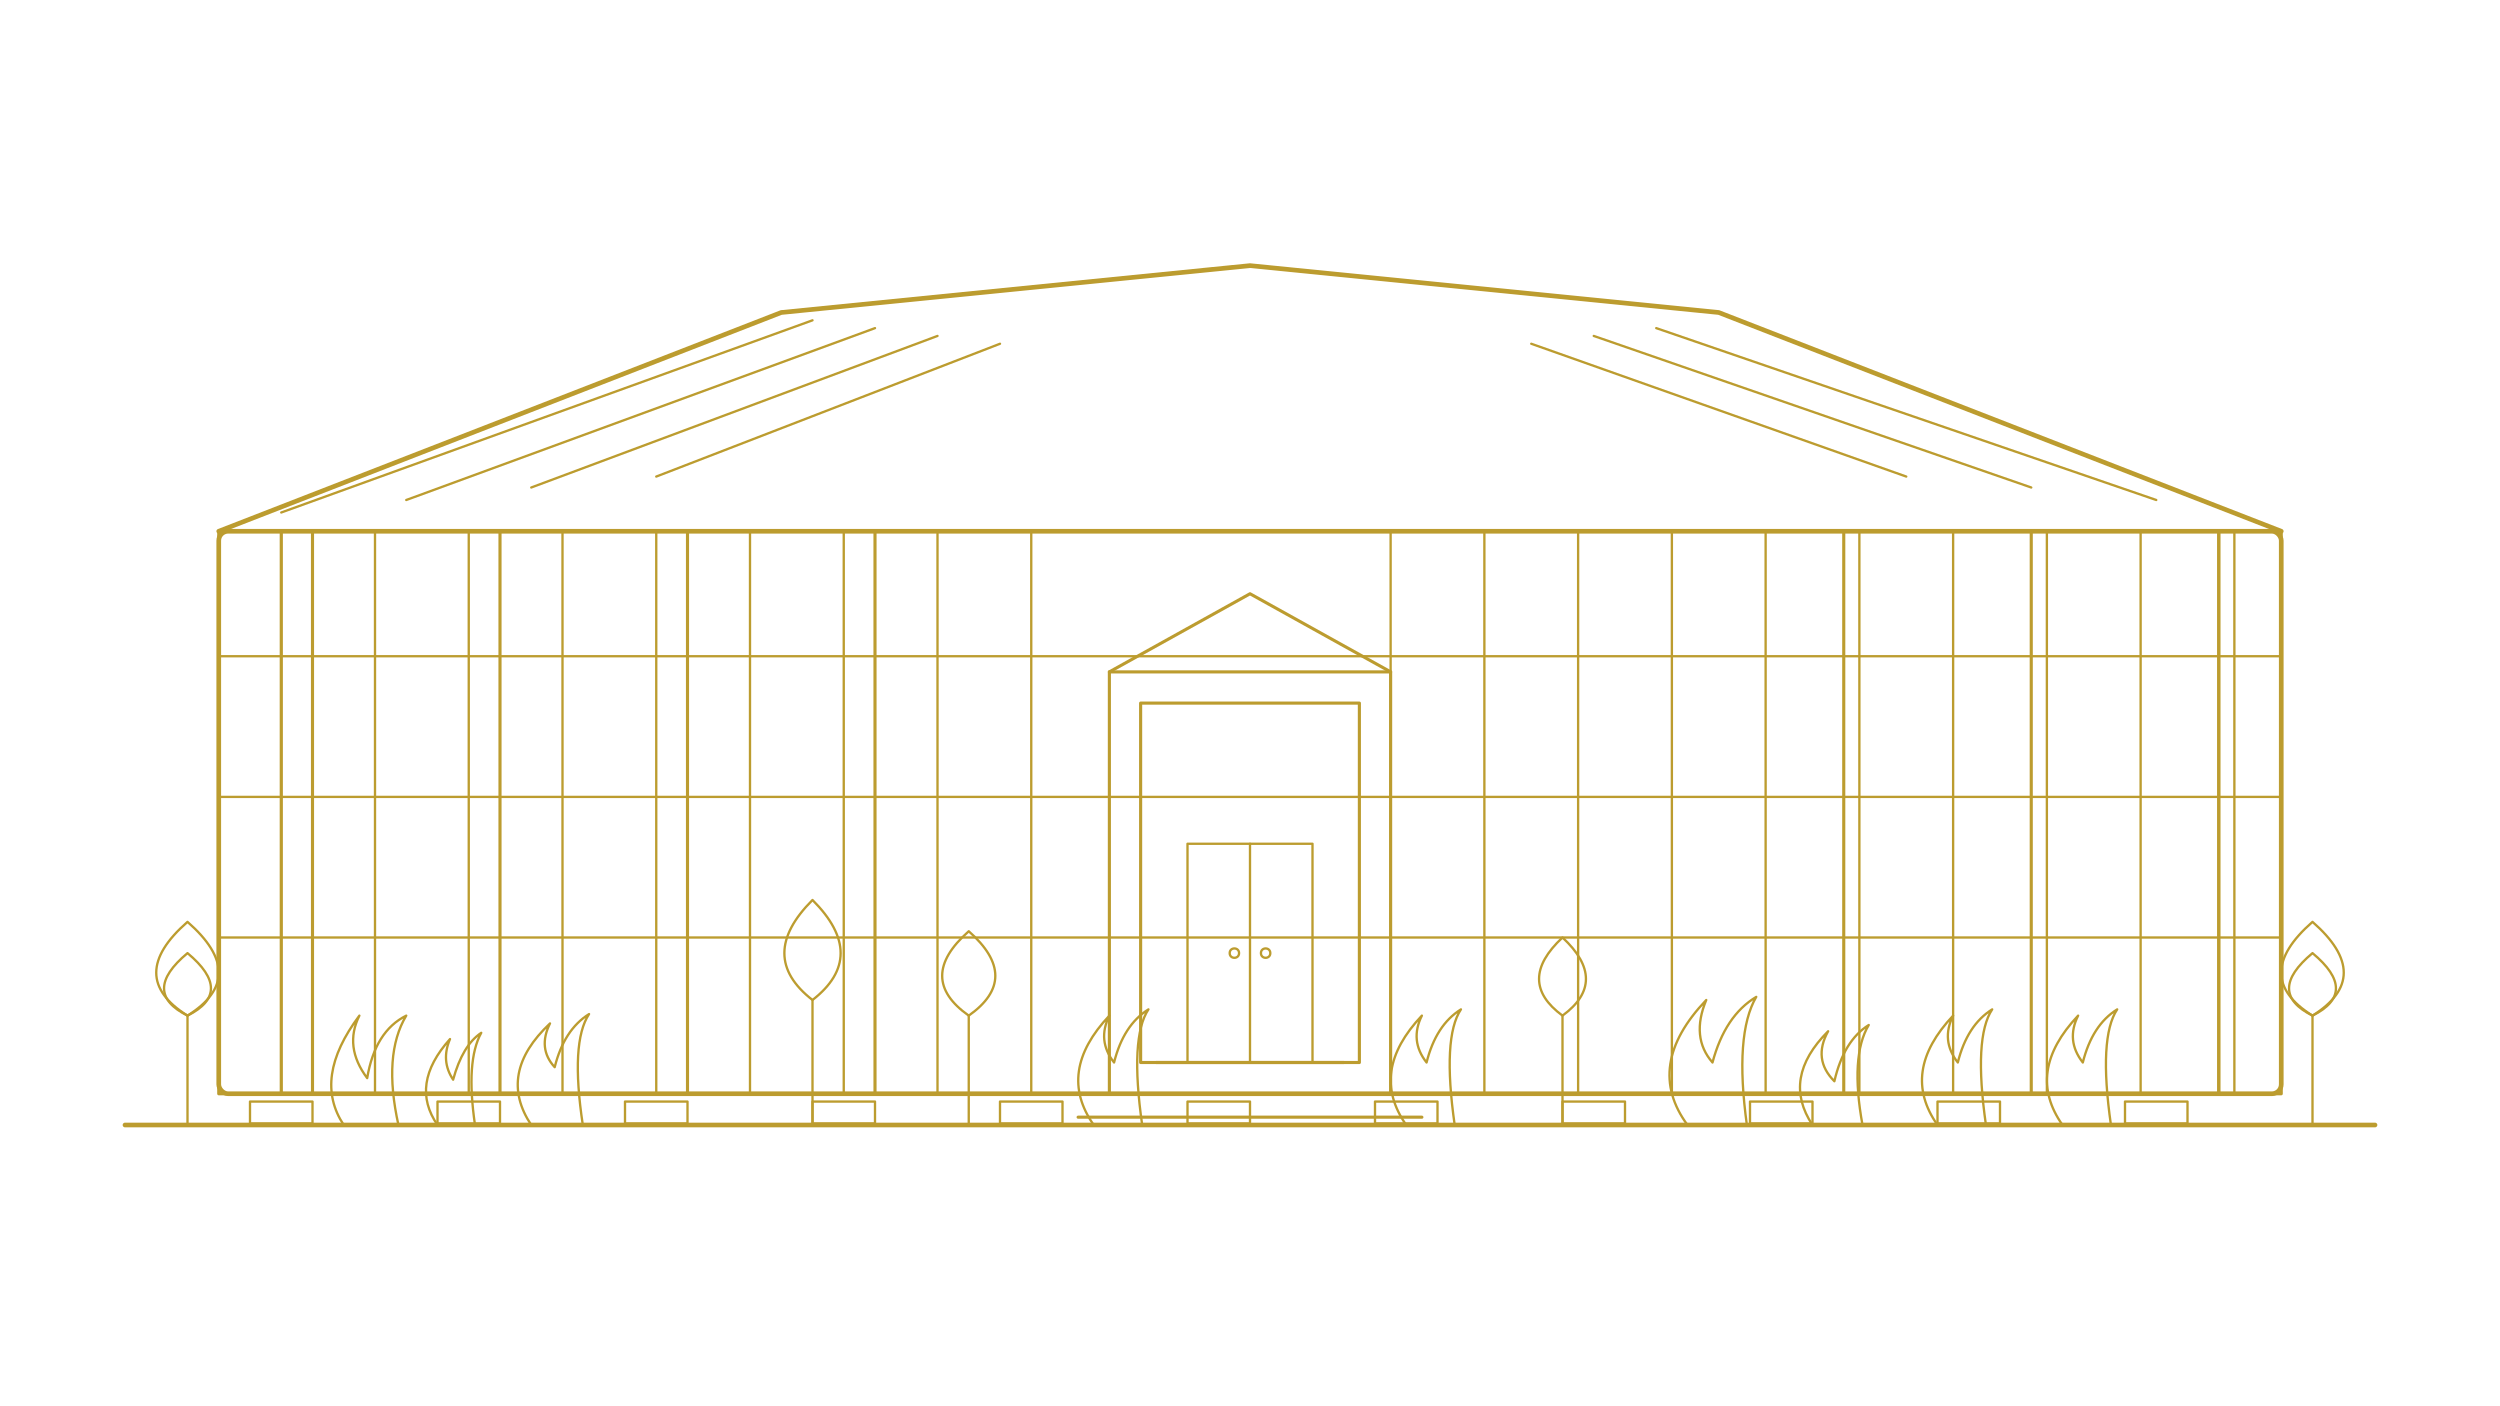 <svg xmlns="http://www.w3.org/2000/svg" xmlns:xlink="http://www.w3.org/1999/xlink" viewBox="0 0 1600 900" style="fill: rgb(0, 0, 0);" original_string_length="4750" width="491.575px" height="276.511px"><path d="M80,720 L1520,720" stroke="#bc9c2f" stroke-linecap="round" stroke-linejoin="round" stroke-width="3" vector-effect="non-scaling-stroke" style="fill: none;"/><g stroke="#bc9c2f" stroke-linecap="round" stroke-linejoin="round" stroke-width="3" style="fill: none;"><rect height="360" rx="6" ry="6" width="1320" x="140" y="340" style="fill: inherit;"/><path d="M140,340 L500,200 L800,170 L1100,200 L1460,340" style="fill: inherit;"/><path d="M500,200 L800,170 L1100,200" stroke-width="2" vector-effect="non-scaling-stroke" style="fill: inherit;"/><g stroke-width="1.5"><path d="M180,328 L520,205" style="fill: inherit;"/><path d="M260,320 L560,210" style="fill: inherit;"/><path d="M340,312 L600,215" style="fill: inherit;"/><path d="M420,305 L640,220" style="fill: inherit;"/><path d="M1460,340 L1100,200" style="fill: inherit;"/><path d="M1380,320 L1060,210" style="fill: inherit;"/><path d="M1300,312 L1020,215" style="fill: inherit;"/><path d="M1220,305 L980,220" style="fill: inherit;"/></g><g stroke-width="2"><path d="M710 430H890V700H710z" style="fill: inherit;"/><path d="M730 450H870V680H730z" style="fill: inherit;"/><path d="M710,430 L800,380 L890,430" style="fill: inherit;"/><path d="M740,680 L860,680" style="fill: inherit;"/><g stroke-width="1.5"><path d="M760 540H840V680H760z" style="fill: inherit;"/><path d="M800,540 L800,680" style="fill: inherit;"/><circle cx="790" cy="610" r="3" style="fill: inherit;"/><circle cx="810" cy="610" r="3" style="fill: inherit;"/></g><path d="M700,700 L900,700" style="fill: inherit;"/><path d="M690,715 L910,715" style="fill: inherit;"/></g><g stroke-width="1.5"><path d="M140,420 L1460,420" style="fill: inherit;"/><path d="M140,510 L1460,510" style="fill: inherit;"/><path d="M140,600 L1460,600" style="fill: inherit;"/><path d="M180,340 L180,700" style="fill: inherit;"/><path d="M240,340 L240,700" style="fill: inherit;"/><path d="M300,340 L300,700" style="fill: inherit;"/><path d="M360,340 L360,700" style="fill: inherit;"/><path d="M420,340 L420,700" style="fill: inherit;"/><path d="M480,340 L480,700" style="fill: inherit;"/><path d="M540,340 L540,700" style="fill: inherit;"/><path d="M600,340 L600,700" style="fill: inherit;"/><path d="M660,340 L660,700" style="fill: inherit;"/><path d="M890,340 L890,700" style="fill: inherit;"/><path d="M950,340 L950,700" style="fill: inherit;"/><path d="M1010,340 L1010,700" style="fill: inherit;"/><path d="M1070,340 L1070,700" style="fill: inherit;"/><path d="M1130,340 L1130,700" style="fill: inherit;"/><path d="M1190,340 L1190,700" style="fill: inherit;"/><path d="M1250,340 L1250,700" style="fill: inherit;"/><path d="M1310,340 L1310,700" style="fill: inherit;"/><path d="M1370,340 L1370,700" style="fill: inherit;"/><path d="M1430,340 L1430,700" style="fill: inherit;"/></g><g stroke-width="2"><path d="M200,340 L200,700" style="fill: inherit;"/><path d="M320,340 L320,700" style="fill: inherit;"/><path d="M440,340 L440,700" style="fill: inherit;"/><path d="M560,340 L560,700" style="fill: inherit;"/><path d="M1180,340 L1180,700" style="fill: inherit;"/><path d="M1300,340 L1300,700" style="fill: inherit;"/><path d="M1420,340 L1420,700" style="fill: inherit;"/></g><g stroke-width="2"><path d="M140 340H180V700H140z" style="fill: inherit;"/><path d="M1420 340H1460V700H1420z" style="fill: inherit;"/></g></g><g stroke="#bc9c2f" stroke-linecap="round" stroke-linejoin="round" stroke-width="1.5" style="fill: none;"><path d="M120,720 L120,650" style="fill: inherit;"/><path d="M120,650 q-40,-25 0,-60 q40,35 0,60" style="fill: inherit;"/><path d="M120,650 q-30,-15 0,-40 q30,25 0,40" style="fill: inherit;"/><path d="M220,720 q-20,-30 10,-70 q-10,20 5,40 q5,-30 25,-40 q-15,25 -5,70" style="fill: inherit;"/><path d="M280,720 q-18,-26 8,-55 q-6,14 2,26 q6,-22 18,-30 q-10,18 -4,59" style="fill: inherit;"/><path d="M340,720 q-22,-33 12,-65 q-8,16 3,28 q6,-24 22,-34 q-12,18 -4,71" style="fill: inherit;"/><path d="M520,720 L520,640" style="fill: inherit;"/><path d="M520,640 q-36,-28 0,-64 q36,36 0,64" style="fill: inherit;"/><path d="M620,720 L620,650" style="fill: inherit;"/><path d="M620,650 q-34,-24 0,-54 q34,30 0,54" style="fill: inherit;"/><path d="M700,720 q-24,-34 10,-70 q-8,16 3,30 q6,-24 22,-34 q-12,18 -4,74" style="fill: inherit;"/><path d="M900,720 q-24,-34 10,-70 q-8,16 3,30 q6,-24 22,-34 q-12,18 -4,74" style="fill: inherit;"/><path d="M1000,720 L1000,650" style="fill: inherit;"/><path d="M1000,650 q-30,-22 0,-50 q30,28 0,50" style="fill: inherit;"/><path d="M1080,720 q-28,-38 12,-80 q-10,24 4,40 q8,-30 28,-42 q-14,24 -6,82" style="fill: inherit;"/><path d="M1160,720 q-20,-30 10,-60 q-10,18 4,32 q6,-26 22,-36 q-12,20 -4,64" style="fill: inherit;"/><path d="M1240,720 q-24,-34 10,-70 q-8,16 3,30 q6,-24 22,-34 q-12,18 -4,74" style="fill: inherit;"/><path d="M1320,720 q-24,-34 10,-70 q-8,16 3,30 q6,-24 22,-34 q-12,18 -4,74" style="fill: inherit;"/><path d="M1480,720 L1480,650" style="fill: inherit;"/><path d="M1480,650 q-40,-25 0,-60 q40,35 0,60" style="fill: inherit;"/><path d="M1480,650 q-30,-15 0,-40 q30,25 0,40" style="fill: inherit;"/></g><g stroke="#bc9c2f" stroke-linecap="round" stroke-linejoin="round" stroke-width="1.5" style="fill: none;"><path d="M160 705H200V719H160z" style="fill: inherit;"/><path d="M280 705H320V719H280z" style="fill: inherit;"/><path d="M400 705H440V719H400z" style="fill: inherit;"/><path d="M520 705H560V719H520z" style="fill: inherit;"/><path d="M640 705H680V719H640z" style="fill: inherit;"/><path d="M760 705H800V719H760z" style="fill: inherit;"/><path d="M880 705H920V719H880z" style="fill: inherit;"/><path d="M1000 705H1040V719H1000z" style="fill: inherit;"/><path d="M1120 705H1160V719H1120z" style="fill: inherit;"/><path d="M1240 705H1280V719H1240z" style="fill: inherit;"/><path d="M1360 705H1400V719H1360z" style="fill: inherit;"/></g></svg>